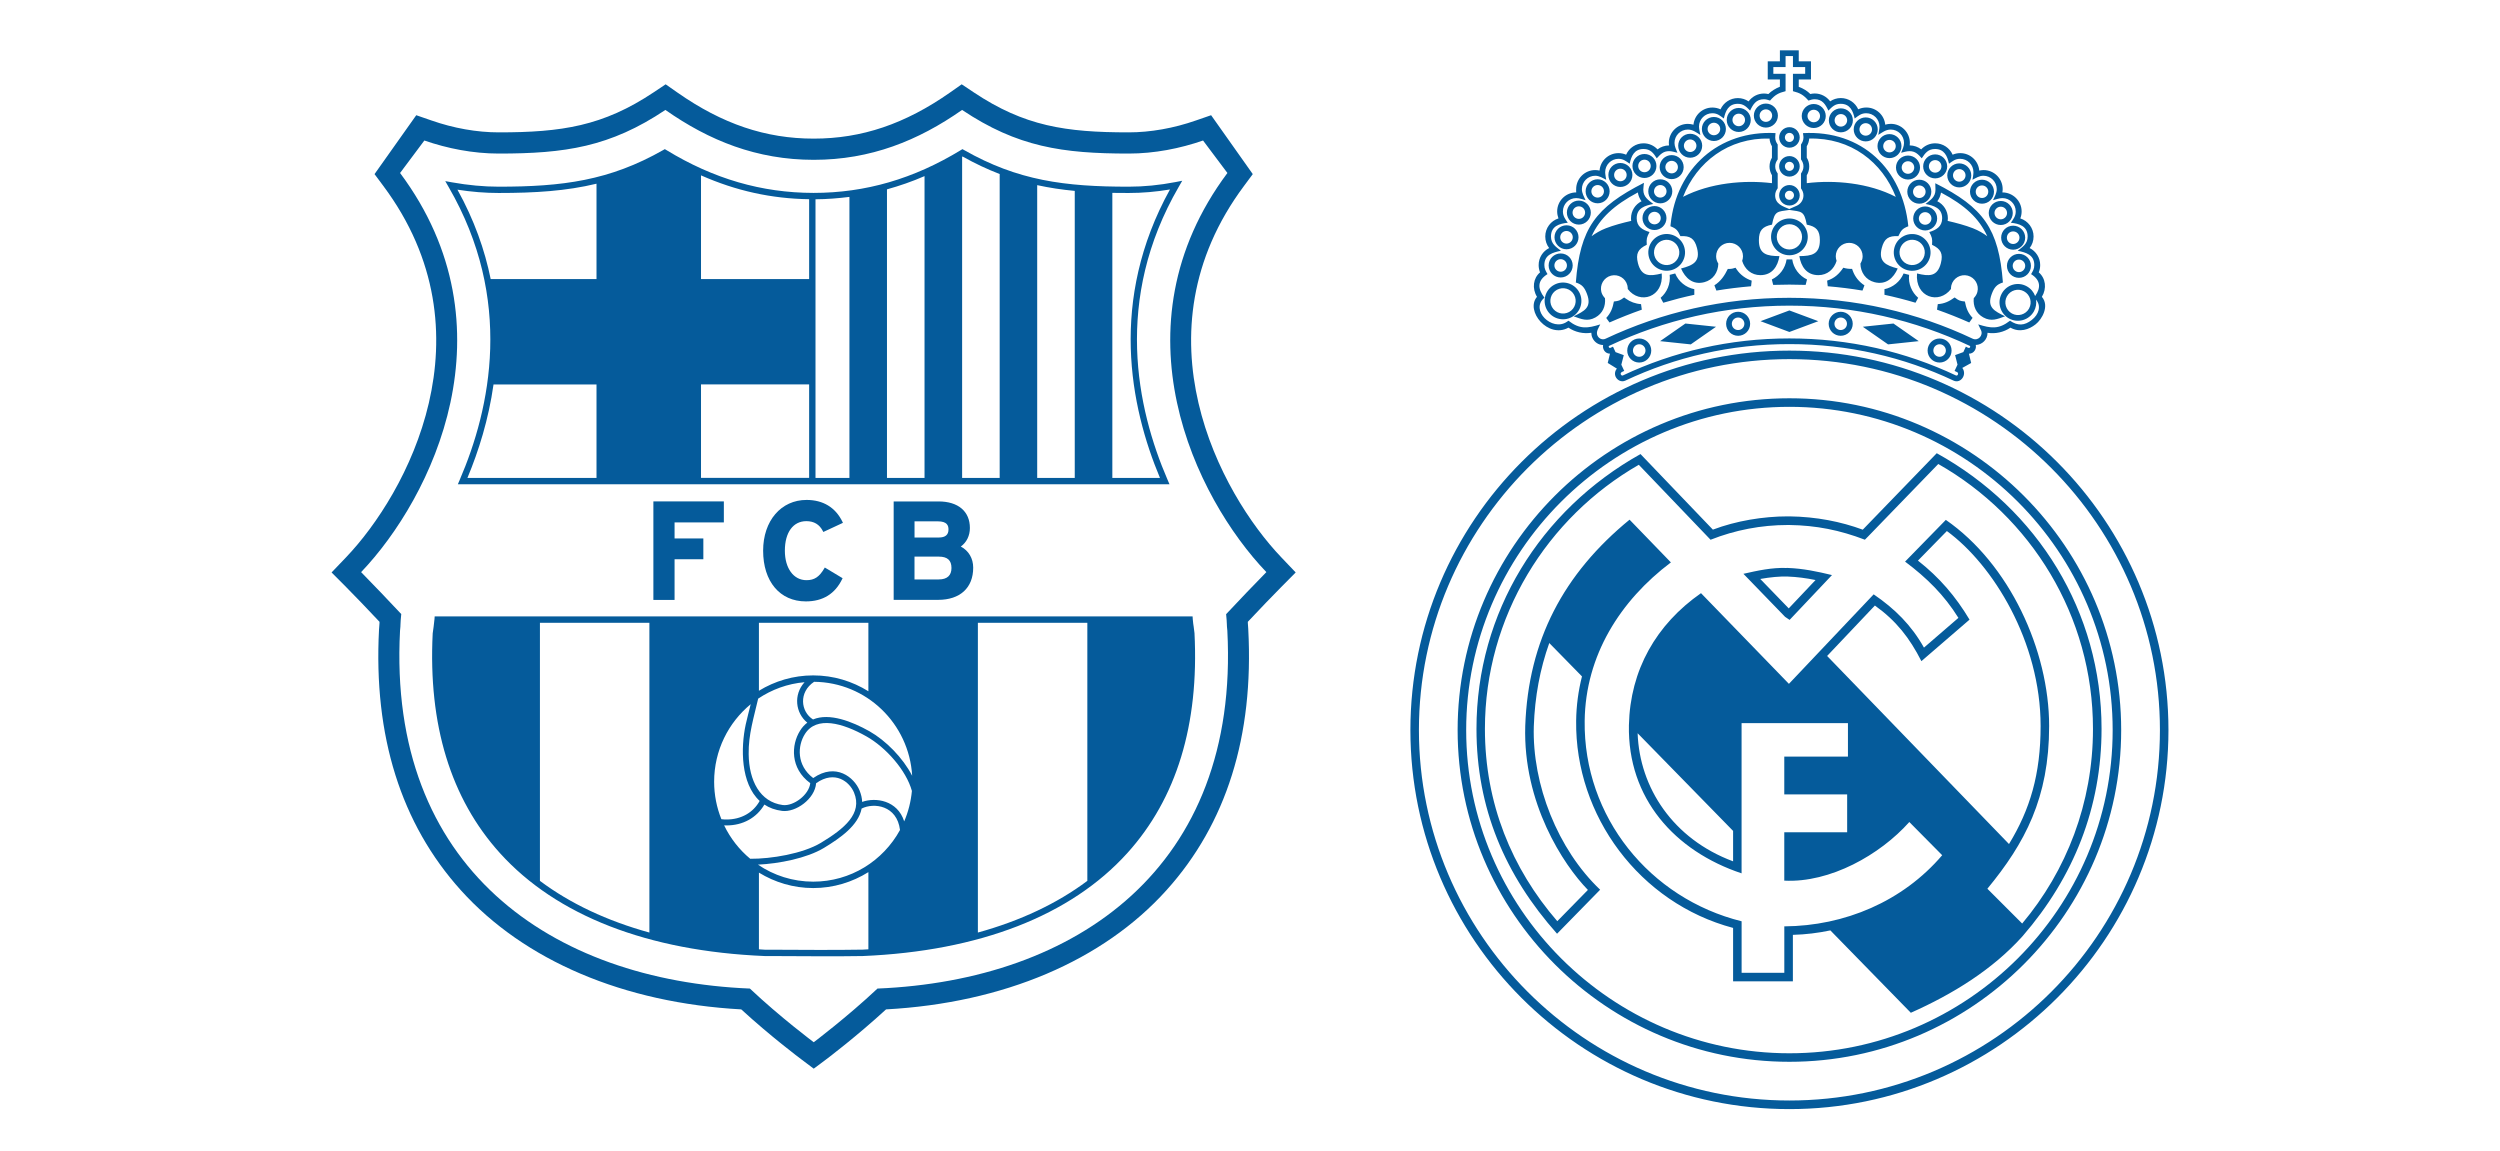 <?xml version="1.0" encoding="UTF-8"?>
<svg id="Capa_1" xmlns="http://www.w3.org/2000/svg" version="1.1" viewBox="0 0 69.5 32">
  <!-- Generator: Adobe Illustrator 29.8.1, SVG Export Plug-In . SVG Version: 2.1.1 Build 2)  -->
  <g>
    <path d="M34.086,17.071c.03.297.013.286.034.46.347,6.603-4.213,9.722-9.726,9.951-.845.795-1.772,1.492-1.772,1.492,0,0-.933-.697-1.775-1.492-5.513-.229-10.076-3.348-9.726-9.951.021-.174.003-.163.034-.46-.317-.338-.839-.887-1.116-1.166,1.976-2.07,4.284-6.802,1.083-11.096l.675-.903c.642.222,1.352.363,2.068.363,1.837,0,3.091-.181,4.633-1.213,1.218.854,2.541,1.387,4.124,1.387s2.905-.533,4.124-1.387c1.541,1.031,2.796,1.213,4.633,1.213.714,0,1.426-.141,2.066-.363l.677.903c-3.203,4.294-.896,9.027,1.083,11.096-.277.279-.8.828-1.116,1.166M34.587,5.164l.24-.324-1.158-1.637-.416.144c-.624.219-1.273.333-1.876.333-1.753,0-2.899-.172-4.311-1.115l-.331-.221-.324.228c-1.25.875-2.454,1.282-3.79,1.282s-2.541-.407-3.79-1.282l-.326-.228-.33.221c-1.412.942-2.56,1.115-4.311,1.115-.603,0-1.252-.114-1.876-.333l-.416-.144-1.16,1.637.241.324c3.066,4.107.663,8.555-1.035,10.332l-.4.418.407.409c.219.218.605.624.926.964-.002.02-.002.037-.002.053-.002.035-.002.064-.009.123l-.003.037c-.157,2.962.61,5.401,2.276,7.25,1.767,1.959,4.529,3.131,7.794,3.311.809.743,1.631,1.36,1.668,1.387l.347.261.349-.261c.037-.027.853-.644,1.661-1.387,3.267-.179,6.028-1.351,7.794-3.311,1.668-1.849,2.433-4.288,2.276-7.25l-.002-.037c-.007-.059-.009-.087-.009-.123-.002-.016-.002-.034-.002-.053.319-.34.707-.745.926-.964l.405-.409-.398-.418c-1.698-1.776-4.101-6.224-1.035-10.332" fill="#055b9b"/>
    <path d="M15.01,17.313h3.043v8.612c-1.18-.326-2.202-.807-3.043-1.437v-7.175ZM20.87,19.576c-.049.203-.1.382-.139.564-.141.654-.141,1.641.388,2.126-.181.326-.515.516-.922.516-.049,0-.097-.002-.143-.009-.129-.322-.201-.672-.201-1.042,0-.869.398-1.646,1.017-2.155M22.367,18.965c-.317.349-.252.86.076,1.125-.077.057-.146.132-.204.228-.243.388-.278,1.04.286,1.454-.034.325-.464.645-.763.608-.638-.084-.94-.681-.949-1.415-.009-.544.144-1.021.264-1.543.376-.252.816-.416,1.291-.457M21.098,17.313h3.043v1.904c-.446-.278-.97-.441-1.534-.441-.552,0-1.068.158-1.509.427v-1.89ZM25.357,21.564c-.259-.501-.733-.979-1.188-1.236-.481-.27-1.113-.519-1.567-.327-.345-.217-.404-.759.03-1.047,1.455.013,2.641,1.161,2.726,2.61M27.185,17.313h3.043v7.175c-.841.63-1.865,1.111-3.043,1.437v-8.612ZM25.137,22.835c-.187-.589-.795-.676-1.169-.542-.003-.101-.028-.21-.074-.322-.146-.354-.652-.782-1.287-.341-.466-.354-.438-.896-.231-1.223.321-.512,1.049-.309,1.713.066.539.304,1.104.941,1.262,1.515-.028.299-.101.583-.215.848M22.607,24.51c-.568,0-1.097-.174-1.536-.473.582-.027,1.354-.176,1.833-.464.465-.281.959-.629,1.049-1.095.339-.171.984-.091,1.067.596-.469.857-1.373,1.436-2.413,1.436M24.141,26.391c-.054.004-.107.007-.16.009-.763.013-1.636.007-2.599.002h-.12c-.056-.003-.109-.007-.164-.011v-2.132c.441.27.957.429,1.509.429.564,0,1.087-.164,1.534-.443v2.146ZM20.13,22.945c.023.002.044.002.067.002.453,0,.837-.21,1.053-.58.136.091.298.151.492.176.381.048.913-.334.946-.77.527-.373.933-.034,1.054.261.241.581-.266,1.001-.92,1.396-.506.304-1.389.449-1.966.444-.303-.251-.552-.569-.726-.93M12.078,17.217c-.009.101-.016.149-.023.203-.009.046-.016.098-.026.188-.127,2.539.501,4.594,1.87,6.109,1.569,1.737,4.113,2.726,7.359,2.861h.123c.539.004,1.051.007,1.532.007.377,0,.733-.002,1.07-.007,3.242-.135,5.786-1.124,7.355-2.861,1.37-1.515,1.998-3.57,1.869-6.115-.009-.085-.016-.136-.023-.183-.009-.054-.016-.102-.025-.203l-.005-.08H12.084l-.005.08Z" fill="#055b9b"/>
    <path d="M12.717,5.273c.395.062.779.092,1.146.092,1.014,0,1.881-.055,2.72-.258v2.651h-2.942c-.164-.809-.457-1.642-.924-2.485M16.583,13.287h-3.589c.312-.747.589-1.627.726-2.599h2.863v2.599ZM19.488,10.687h3.006v2.597h-3.006v-2.597ZM19.488,4.875c.968.429,1.96.649,3.006.663v2.22h-3.006v-2.884ZM22.671,5.54c.319-.002.633-.027.943-.066v7.812h-.943v-7.746ZM24.658,5.264c.352-.098.7-.218,1.044-.368v8.39h-1.044V5.264ZM26.747,4.358s.009-.006.013-.007c.351.198.691.356,1.031.487v8.449h-1.044V4.358ZM28.834,5.147c.339.074.684.126,1.044.16v7.98h-1.044V5.147ZM30.922,5.362c.148.002.3.003.453.003.377,0,.762-.032,1.15-.098-1.699,3.073-1.113,6.027-.278,8.019h-1.324v-7.924ZM12.781,13.34l-.053.123h19.784l-.053-.123c-.86-1.989-1.504-5.016.31-8.146l.097-.169-.189.037c-.439.085-.876.128-1.303.128-1.765,0-3.08-.167-4.573-1.019l-.046-.025-.042.026c-1.312.8-2.651,1.19-4.097,1.191-1.441-.002-2.779-.391-4.09-1.191l-.044-.026-.044.025c-1.495.852-2.808,1.019-4.575,1.019-.412,0-.85-.041-1.298-.121l-.187-.034.095.166c1.811,3.126,1.165,6.15.307,8.139" fill="#055b9b"/>
    <polygon points="20.123 14.523 20.123 13.939 18.164 13.939 18.164 16.678 18.753 16.678 18.753 15.547 19.553 15.547 19.553 14.969 18.753 14.969 18.753 14.523 20.123 14.523" fill="#055b9b"/>
    <path d="M22.416,14.488c.213,0,.365.091.46.276l.012.025.545-.254-.012-.027c-.192-.398-.536-.61-.998-.61-.71,0-1.208.58-1.208,1.411,0,.857.465,1.41,1.188,1.41.473,0,.811-.21,1.01-.622l.011-.023-.495-.297-.014.025c-.141.238-.275.327-.495.327-.36,0-.601-.331-.601-.82,0-.507.229-.821.598-.821" fill="#055b9b"/>
    <path d="M26.1,16.109h-.677v-.635h.677c.238,0,.351.101.351.316,0,.208-.121.318-.351.318M25.423,14.493h.647c.263,0,.298.121.298.226,0,.151-.09.224-.271.224h-.673v-.45ZM26.963,14.678c0-.462-.326-.738-.871-.738h-1.248v2.736h1.236c.61,0,.975-.334.975-.894,0-.259-.125-.471-.344-.588.161-.117.252-.302.252-.516" fill="#055b9b"/>
  </g>
  <path d="M53.801,5.093l.005.181c0,.204-.137.285-.277.396.221.046.463.106.463.398,0,.232-.166.325-.358.382.077.152.089.179.077.355.246.118.312.247.245.512-.097.379-.33.368-.663.285-.059.666.614.87.944.432,0-.036.003-.069.011-.103.052-.199.255-.319.454-.269.2.052.321.255.269.455-.018.069-.053.12-.101.173-.021.221.065.423.266.534.221.123.391.047.604-.031-.291-.146-.514-.242-.368-.625.066-.173.132-.261.309-.315-.116-1.499-.538-2.082-1.881-2.76M54.848,6.346c-.212-.083-.47-.152-.703-.205.004-.024.006-.048.006-.072,0-.208-.12-.388-.294-.475.053-.069.089-.151.103-.241.665.352,1.057.714,1.286,1.214-.108-.08-.24-.159-.398-.221M53.921,9.41c-.184,0-.334.15-.334.335s.15.334.334.334.333-.149.333-.334-.149-.335-.333-.335M53.921,9.919c-.097,0-.174-.078-.174-.174,0-.097.078-.175.174-.175s.174.078.174.175c0,.096-.078.174-.174.174M45.994,5.728c-.184,0-.333.149-.333.335,0,.183.149.332.333.332s.334-.149.334-.332c0-.185-.15-.335-.334-.335M45.994,6.237c-.096,0-.174-.079-.174-.174,0-.097.078-.175.174-.175.097,0,.175.078.175.175,0,.096-.078.174-.175.174M51.171,8.667c-.184,0-.334.15-.334.334s.149.334.334.334.335-.149.335-.334-.15-.334-.335-.334M51.171,9.175c-.096,0-.174-.077-.174-.174s.078-.174.174-.174c.097,0,.175.078.175.174s-.078.174-.175.174M46.854,8.994l.851.09-.702.49-.852-.09.703-.49ZM46.197,7.602c-.333.083-.565.094-.662-.285-.067-.265,0-.394.245-.512-.011-.177,0-.204.077-.355-.191-.056-.357-.149-.357-.382,0-.292.24-.352.461-.398-.14-.111-.277-.193-.277-.397,0-.058.014-.148.018-.191-1.35.687-1.776,1.261-1.894,2.772.176.054.243.142.309.315.146.383-.078.48-.369.625.213.077.383.154.605.031.201-.111.287-.313.266-.534-.047-.053-.082-.103-.101-.173-.051-.2.07-.403.268-.455.2-.051.403.069.454.269.009.034.011.067.012.103.333.441,1.004.23.944-.432M44.643,6.346c-.158.062-.29.142-.397.221.229-.501.621-.863,1.286-1.217.013.091.05.174.103.245-.174.086-.293.266-.293.474,0,.024.001.048.006.072-.234.053-.492.122-.704.205M45.57,9.41c-.184,0-.333.15-.333.335s.149.334.333.334c.185,0,.335-.149.335-.334s-.149-.335-.335-.335M45.57,9.919c-.096,0-.174-.078-.174-.174,0-.097.078-.175.174-.175.097,0,.175.078.175.175,0,.096-.078.174-.175.174M53.853,6.074c0-.185-.149-.335-.333-.335s-.333.15-.333.335c0,.184.149.333.333.333s.333-.15.333-.333M53.344,6.074c0-.097.079-.176.175-.176s.175.079.175.176c0,.095-.078.174-.175.174s-.175-.079-.175-.174M54.624,8.381c.033.181.086.32.214.456l-.092.128c-.294-.13-.593-.249-.897-.356l.021-.154c.187-.012.32-.078.469-.186.122.091.146.097.285.113M49.745,8.63l.804.299-.804.3-.802-.3.802-.299ZM50.235,7.769l-.038.151c-.149-.005-.3-.008-.452-.008-.15,0-.302.003-.451.008l-.037-.151c.217-.104.375-.311.41-.558h.157c.035.247.194.454.411.558M45.621,8.455l.021.154c-.305.108-.604.226-.898.356l-.091-.126c.128-.137.18-.277.213-.457.138-.017.163-.023.285-.113l.048.034c.12.088.269.142.422.152M48.697,7.802l-.017.156c-.325.028-.647.067-.964.12l-.056-.146c.179-.114.283-.27.373-.456h.049c.06,0,.109-.016.166-.033l.033.049c.097.144.246.255.417.31M47.102,8.039v.156c-.292.063-.579.137-.863.221l-.074-.137c.181-.155.28-.392.252-.638l.153-.039c.094.228.297.389.531.437M51.832,7.932l-.055.146c-.319-.053-.641-.093-.966-.12l-.017-.156c.204-.066.332-.186.45-.359.087.026.153.033.244.032l.019.053c.059.164.174.309.325.405M45.839,7.144c.071.273.348.437.622.367.272-.07.438-.347.367-.622-.07-.273-.349-.438-.622-.368-.273.071-.437.349-.367.623M46.674,6.93c.049.187-.064.38-.253.428-.189.049-.38-.065-.429-.253-.048-.189.065-.38.254-.428.187-.048.379.065.427.254M50.256,6.585c0-.282-.229-.511-.511-.511s-.51.229-.51.511.229.511.51.511.511-.228.511-.511M49.394,6.585c0-.194.157-.352.351-.352.195,0,.352.158.352.352s-.157.351-.352.351c-.193,0-.351-.157-.351-.351M48.32,8.667c-.185,0-.334.149-.334.334s.149.334.334.334.334-.149.334-.334-.15-.334-.334-.334M48.32,9.175c-.097,0-.175-.077-.175-.174s.078-.174.175-.174c.096,0,.174.078.174.174s-.078.174-.174.174M52.663,6.89c-.07.274.095.552.367.622.274.07.553-.094.624-.367.069-.274-.095-.552-.369-.623-.274-.07-.552.094-.622.368M53.498,7.105c-.049.188-.24.302-.428.253-.188-.048-.3-.24-.253-.428.049-.189.24-.301.428-.254.189.049.302.24.253.428M52.638,8.994l.703.49-.853.09-.702-.49.852-.09ZM53.325,8.279l-.074.137c-.283-.084-.571-.158-.863-.221v-.156c.234-.048.437-.209.532-.437l.153.039c-.027.246.073.483.252.638M43.892,6.244c.183,0,.333-.15.333-.334s-.15-.334-.333-.334c-.185,0-.333.15-.333.334s.148.334.333.334M43.892,5.736c.097,0,.174.078.174.174s-.077.175-.174.175-.175-.079-.175-.175.078-.174.175-.174M45.716,4.948c.184,0,.333-.149.333-.334s-.148-.333-.333-.333-.334.149-.334.333.15.334.334.334M45.716,4.439c.097,0,.174.078.174.175s-.077.174-.174.174-.174-.077-.174-.174.078-.175.174-.175M45.046,5.198c.184,0,.335-.149.335-.334s-.15-.333-.335-.333-.333.148-.333.333.149.334.333.334M45.046,4.69c.097,0,.175.077.175.174,0,.097-.078.175-.175.175-.096,0-.174-.078-.174-.175,0-.096.078-.174.174-.174M44.415,5.652c.184,0,.333-.149.333-.334,0-.183-.149-.334-.333-.334s-.335.15-.335.334c0,.185.15.334.335.334M44.415,5.144c.096,0,.175.077.175.174,0,.097-.079.175-.175.175-.097,0-.175-.078-.175-.175,0-.096.078-.174.175-.174M45.822,5.319c0,.184.15.334.334.334s.334-.15.334-.334-.149-.334-.334-.334-.334.149-.334.334M46.156,5.144c.097,0,.174.078.174.175,0,.095-.078.174-.174.174-.096,0-.175-.079-.175-.174,0-.097.079-.175.175-.175M46.472,4.98c.185,0,.334-.15.334-.334,0-.185-.149-.334-.334-.334s-.334.149-.334.334c0,.184.15.334.334.334M46.472,4.471c.096,0,.174.078.174.175s-.078.174-.174.174-.175-.078-.175-.174.078-.175.175-.175M47.646,3.92c.185,0,.334-.149.334-.334s-.149-.334-.334-.334-.334.15-.334.334.151.334.334.334M47.646,3.412c.096,0,.176.077.176.174s-.08.174-.176.174c-.096,0-.175-.078-.175-.174s.079-.174.175-.174M46.987,4.385c.185,0,.334-.15.334-.334s-.149-.332-.334-.332-.333.148-.333.332.149.334.333.334M46.987,3.877c.096,0,.174.079.174.174,0,.097-.078.175-.174.175s-.175-.078-.175-.175c0-.095.078-.174.175-.174M43.387,7.714c.184,0,.334-.151.334-.335s-.149-.333-.334-.333-.335.148-.335.333.151.335.335.335M43.387,7.205c.097,0,.174.08.174.174,0,.097-.078.175-.174.175s-.175-.078-.175-.175c0-.095.078-.174.175-.174M49.745,11.072c-5.075,0-9.223,4.137-9.223,9.223s4.149,9.223,9.223,9.223,9.224-4.149,9.224-9.223-4.15-9.223-9.224-9.223M49.745,29.281c-4.943,0-8.985-4.043-8.985-8.985s4.042-8.986,8.985-8.986,8.987,4.032,8.987,8.986-4.044,8.985-8.987,8.985M53.841,12.6l-2.056,2.125c-.606-.223-1.287-.36-2.038-.37h-.045c-.689,0-1.44.125-2.084.369l-2.012-2.101c-2.788,1.56-4.56,4.408-4.56,7.64,0,2.203.791,4.064,2.24,5.695l1.198-1.224c-1.181-1.121-1.893-2.929-1.844-4.546.029-.821.172-1.592.43-2.312l.909.928c-.101.397-.157.811-.162,1.234-.034,2.639,1.764,5.067,4.363,5.758v1.485h1.662v-1.292c.354-.01.702-.052,1.042-.124l2.237,2.29c1.162-.517,2.271-1.197,3.109-2.132,1.421-1.64,2.193-3.579,2.193-5.762,0-3.25-1.769-6.102-4.582-7.662M56.216,25.674l-.967-.967c1.04-1.265,1.717-2.516,1.717-4.523,0-2.109-1.106-4.51-2.872-5.731l-1.133,1.16c.602.452,1.085.925,1.483,1.564l-.958.827c-.35-.625-.808-1.078-1.398-1.481l-2.356,2.488-2.444-2.521c-1.243.867-1.97,2.133-2.004,3.67-.04,2.033,1.273,3.499,3.132,4.119v-4.176h2.957v.931h-1.77v1.05h1.748v1.053h-1.748v1.345c1.273.066,2.664-.718,3.476-1.63l.914.923c-1.097,1.286-2.713,1.967-4.389,1.978v1.291h-1.187v-1.432c-2.558-.636-4.397-2.906-4.363-5.571.022-1.818.986-3.343,2.397-4.406l-1.149-1.188c-1.833,1.502-2.816,3.355-2.9,5.735-.065,2.142,1.057,3.856,1.742,4.558l-.851.869c-1.266-1.465-2.012-3.274-2.012-5.345,0-3.128,1.73-5.881,4.278-7.343l1.995,2.084c.683-.271,1.41-.41,2.146-.41h.043c.746.01,1.405.143,2.101.409l.099-.1,1.941-2.005c2.571,1.461,4.301,4.215,4.301,7.365,0,2.061-.736,3.944-1.97,5.412M50.794,18.236l1.328-1.402c.595.425.964.9,1.293,1.546l1.338-1.154c-.388-.649-.837-1.172-1.434-1.641l.804-.822c1.28.935,2.606,3.073,2.606,5.421,0,1.343-.295,2.323-.879,3.28l-5.056-5.228ZM48.18,23.099v.846c-1.673-.623-2.6-2.047-2.654-3.561l2.654,2.715ZM49.667,15.79c-.404-.016-.81.073-1.2.162l1.158,1.196.126.085,1.178-1.246c-.407-.099-.806-.183-1.227-.198h-.035ZM49.727,16.913l-.792-.818c.275-.049.546-.075.762-.067.265.01.524.045.775.097l-.745.788ZM49.745,9.747c-5.808,0-10.536,4.74-10.536,10.549s4.728,10.537,10.536,10.537,10.538-4.739,10.538-10.537-4.728-10.549-10.538-10.549M49.745,30.594c-5.677,0-10.299-4.632-10.299-10.299s4.622-10.311,10.299-10.311,10.301,4.633,10.301,10.311-4.622,10.299-10.301,10.299M48.337,3.669c.185,0,.334-.15.334-.334,0-.185-.148-.334-.334-.334-.184,0-.334.149-.334.334s.15.334.334.334M48.337,3.16c.097,0,.175.077.175.175,0,.095-.079.174-.175.174s-.175-.079-.175-.174c0-.097.079-.175.175-.175M43.883,6.595c0-.184-.15-.332-.334-.332s-.334.149-.334.332c0,.185.149.335.334.335s.334-.15.334-.335M43.374,6.595c0-.095.078-.174.174-.174.096,0,.175.079.175.174,0,.098-.079.177-.175.177-.097,0-.174-.079-.174-.177M43.699,8.813c.246-.137.337-.447.201-.694-.136-.246-.447-.338-.695-.201-.247.135-.337.446-.201.694.136.247.447.337.694.201M43.283,8.056c.17-.093.384-.032.477.139.094.17.032.385-.138.478-.171.093-.384.032-.478-.139-.094-.17-.032-.384.139-.478M43.602,9.108c.185.126.413.178.637.143,0,.049.01.099.032.145.056.12.171.195.295.195-.023.11.054.241.191.241l-.062.258.255.158c-.054.06-.07.15-.034.228.045.094.157.157.269.105,1.386-.655,2.927-1.015,4.561-1.015s3.177.36,4.563,1.015c.2.093.382-.169.243-.353l.246-.137-.062-.258c.137,0,.216-.133.19-.243.177-.004.33-.153.327-.338.224.035.452-.017.637-.143.256.143.515.053.698-.091.182-.141.392-.514.176-.766.141-.234.106-.517-.087-.68.026-.063.04-.131.04-.202,0-.208-.119-.386-.293-.474.069-.088.109-.2.109-.321,0-.236-.156-.435-.369-.503.024-.06.037-.126.037-.194,0-.292-.243-.529-.536-.529.006-.03.009-.06.009-.091,0-.292-.237-.53-.531-.53-.041,0-.081.006-.12.014-.023-.272-.251-.485-.528-.485-.075,0-.147.015-.212.044-.082-.187-.269-.317-.485-.317-.154,0-.292.065-.389.169-.088-.069-.199-.109-.319-.111.002-.023.004-.046.004-.069,0-.294-.237-.53-.529-.53-.054,0-.106.009-.156.023-.025-.268-.251-.477-.526-.477-.08,0-.157.018-.225.05-.082-.184-.267-.313-.484-.313-.11,0-.212.034-.296.092-.097-.132-.253-.219-.429-.219-.041,0-.083.006-.122.015-.081-.082-.182-.148-.322-.2v-.205h.34v-.504h-.34v-.305h-.524v.305h-.338v.504h.338v.202c-.109.042-.24.121-.321.204-.039-.009-.08-.015-.121-.015-.177,0-.332.087-.428.219-.086-.058-.188-.092-.298-.092-.216,0-.4.129-.483.313-.068-.032-.145-.05-.226-.05-.274,0-.5.208-.526.477-.05-.015-.102-.023-.156-.023-.292,0-.529.237-.529.53,0,.023.002.047.005.069-.12.001-.231.042-.319.11-.097-.104-.235-.169-.388-.169-.216,0-.403.13-.485.317-.065-.029-.137-.044-.212-.044-.277,0-.505.213-.527.485-.039-.009-.079-.014-.121-.014-.292,0-.529.238-.529.53,0,.031-.003.06.002.091-.292,0-.53.237-.53.529,0,.068.014.133.036.194-.213.068-.367.267-.367.503,0,.122.04.233.108.321-.174.087-.292.266-.292.474,0,.071.014.139.039.202-.192.163-.227.446-.085.68-.336.391.312,1.171.873.857M54.766,9.655c-.022.046-.101-.012-.115-.019l-.07.152-.229.084.067.265-.082.175.071.033c.054.026.018.116-.034.092-1.407-.663-2.97-1.029-4.629-1.029s-3.221.366-4.628,1.029c-.017.008-.041.005-.058-.028-.026-.06.065-.082.095-.097l-.081-.174.068-.265-.229-.084-.071-.152-.072.034c-.035.015-.066-.042-.035-.056,1.523-.718,3.217-1.118,5.012-1.118s3.49.4,5.013,1.118c.008.003.019.016.008.04M43.021,7.621c-.049-.085-.088-.147-.088-.252,0-.291.24-.351.461-.398-.141-.11-.277-.193-.277-.397,0-.291.239-.359.467-.381-.07-.105-.135-.183-.135-.316,0-.205.165-.37.37-.37.083,0,.189.038.26.058-.045-.098-.103-.196-.103-.307,0-.205.166-.372.37-.372.116,0,.207.062.307.112-.005-.033-.029-.152-.029-.212,0-.205.166-.371.37-.371.132,0,.208.065.311.136.045-.21.126-.409.386-.409.193,0,.277.116.367.259.101-.11.179-.199.343-.199.074,0,.167.029.232.045-.036-.088-.082-.178-.082-.273,0-.206.166-.372.371-.372.138,0,.236.08.348.15-.005-.032-.038-.167-.038-.232,0-.206.166-.372.371-.372.14,0,.216.07.32.147.046-.207.126-.409.388-.409.163,0,.239.085.342.189.08-.17.166-.316.384-.316.06,0,.115.019.17.037.143-.163.237-.212.432-.261v-.484h-.34v-.186h.34v-.307h.205v.307h.34v.186h-.34v.484c.195.05.288.099.431.261.056-.018.111-.037.171-.037.218,0,.303.146.383.316.104-.104.181-.189.342-.189.263,0,.342.2.389.409.103-.077.181-.147.32-.147.205,0,.37.166.37.372,0,.064-.028.197-.033.23.111-.069.208-.148.345-.148.205,0,.37.165.37.372,0,.096-.046.185-.081.273.065-.016.158-.045.232-.045.165,0,.243.088.342.199.092-.142.177-.259.369-.259.26,0,.342.2.388.409.102-.073.176-.136.309-.136.205,0,.371.166.371.371,0,.06-.021.178-.027.212.101-.052.188-.112.304-.112.205,0,.371.167.371.372,0,.112-.059.209-.104.307.072-.019.178-.058.262-.058.205,0,.37.166.37.37,0,.133-.065.211-.136.316.228.022.467.091.467.381,0,.204-.136.288-.277.397.223.047.462.107.462.398,0,.105-.039.167-.089.252.266.168.277.373.112.609-.04-.112-.121-.209-.233-.271-.246-.137-.558-.047-.694.201-.136.247-.045.557.201.694.248.136.558.046.694-.201.055-.102.075-.216.057-.323.152.18.077.412-.116.563-.206.162-.39.171-.607.023-.318.246-.53.212-.884.102l.078.164c.067.142-.08.304-.232.234-1.536-.728-3.27-1.137-5.1-1.137s-3.554.407-5.107,1.138c-.084.039-.182.003-.224-.087-.05-.107.036-.222.078-.312-.353.11-.565.144-.884-.102l-.048.032c-.405.275-1.032-.328-.62-.673-.196-.255-.201-.474.081-.653M56.409,8.576c-.094.17-.307.233-.478.139-.17-.094-.232-.308-.138-.477.093-.17.308-.233.476-.139.171.094.233.307.139.477M49.092,3.547c.183,0,.334-.149.334-.333,0-.185-.151-.335-.334-.335s-.335.15-.335.335c0,.184.151.333.335.333M49.092,3.04c.096,0,.174.077.174.174,0,.096-.078.174-.174.174-.097,0-.175-.078-.175-.174,0-.097.078-.174.175-.174M53.023,5.33c0,.184.15.333.334.333.185,0,.334-.149.334-.333s-.149-.334-.334-.334c-.184,0-.334.15-.334.334M53.532,5.33c0,.097-.078.175-.175.175-.096,0-.175-.078-.175-.175,0-.096.079-.175.175-.175.097,0,.175.079.175.175M54.467,5.21c.185,0,.334-.15.334-.334s-.149-.334-.334-.334c-.184,0-.333.15-.333.334s.149.334.333.334M54.467,4.701c.096,0,.175.078.175.174s-.079.176-.175.176c-.096,0-.174-.08-.174-.176s.078-.174.174-.174M55.793,7.39c0,.185.149.334.334.334s.333-.15.333-.334c0-.184-.149-.333-.333-.333s-.334.149-.334.333M56.127,7.216c.096,0,.174.078.174.174,0,.097-.078.175-.174.175-.097,0-.174-.078-.174-.175,0-.096.077-.174.174-.174M52.527,4.396c.184,0,.334-.149.334-.334s-.15-.334-.334-.334-.333.15-.333.334.148.334.333.334M52.527,3.889c.096,0,.175.077.175.174s-.079.174-.175.174-.174-.078-.174-.174.077-.174.174-.174M52.708,4.657c0,.184.15.334.335.334s.334-.149.334-.334-.15-.333-.334-.333-.335.148-.335.333M53.042,4.482c.096,0,.174.078.174.175s-.078.175-.174.175-.175-.078-.175-.175.079-.175.175-.175M55.632,6.607c0,.185.149.335.333.335.185,0,.335-.149.335-.335,0-.183-.15-.333-.335-.333-.184,0-.333.149-.333.333M55.965,6.433c.097,0,.176.077.176.174,0,.097-.079.176-.176.176-.096,0-.174-.078-.174-.176,0-.095.077-.174.174-.174M55.287,5.921c0,.185.15.334.335.334s.333-.151.333-.334c0-.185-.149-.334-.333-.334s-.335.148-.335.334M55.622,5.746c.096,0,.174.079.174.175s-.079.176-.174.176c-.097,0-.175-.08-.175-.176,0-.097.079-.175.175-.175M55.1,5.663c.184,0,.333-.148.333-.334,0-.184-.15-.333-.333-.333s-.334.149-.334.333c0,.185.15.334.334.334M55.1,5.155c.096,0,.174.078.174.174,0,.097-.078.175-.174.175-.097,0-.175-.078-.175-.175,0-.096.078-.174.175-.174M53.798,4.959c.185,0,.334-.149.334-.334,0-.184-.149-.333-.334-.333s-.334.15-.334.333.149.334.334.334M53.798,4.451c.097,0,.174.077.174.174s-.077.175-.174.175c-.096,0-.175-.078-.175-.175s.079-.174.175-.174M49.746,4.91c.157,0,.286-.128.286-.286s-.129-.285-.286-.285c-.158,0-.286.127-.286.285s.128.286.286.286M49.746,4.498c.07,0,.127.056.127.126,0,.07-.057.127-.127.127-.07,0-.126-.056-.126-.127s.056-.126.126-.126M49.746,5.714c.157,0,.286-.127.286-.284s-.129-.286-.286-.286c-.158,0-.286.128-.286.286s.128.284.286.284M49.746,5.303c.07,0,.127.055.127.126,0,.069-.057.126-.127.126-.07,0-.126-.057-.126-.126,0-.071.056-.126.126-.126M49.42,5.236v-.412c-.043-.062-.069-.12-.069-.197,0-.077.026-.136.069-.197v-.412c-.043-.062-.069-.12-.069-.197l.008-.121c-1.58-.083-2.756.984-2.915,2.53l-.006.06c.164.064.202.112.277.275.272-.015.394.066.462.331.098.38-.11.481-.444.568.116.265.326.463.645.381.244-.063.386-.273.391-.516-.038-.064-.061-.129-.061-.205,0-.206.168-.373.373-.373.206,0,.374.167.374.373,0,.045-.01.086-.023.129.07.231.257.396.506.396.33,0,.484-.245.53-.529-.344-.002-.571-.049-.571-.44,0-.273.097-.383.365-.435.074-.391.145-.357.482-.409.336.052.411.018.484.409.267.052.364.162.364.435,0,.391-.226.438-.571.44.046.285.2.529.529.529.25,0,.437-.165.507-.396-.014-.043-.023-.084-.023-.129,0-.206.167-.373.373-.373.206,0,.374.167.374.373,0,.076-.024.14-.062.205.005.243.148.453.392.516.319.082.529-.116.645-.381-.332-.087-.541-.189-.444-.568.069-.264.19-.346.462-.331.076-.162.113-.211.277-.275-.161-1.583-1.283-2.679-2.929-2.589l.012.086.002.034c0,.077-.027.135-.069.197v.412c.042.062.069.12.069.197,0,.077-.027.135-.069.197v.412c.042.062.069.12.069.197,0,.128-.077.238-.188.287l-.207.091c-.178-.074-.392-.142-.392-.378,0-.077.026-.135.069-.197M49.261,4.382c-.043.071-.068.155-.068.245s.025.174.068.246v.219c-.769-.093-1.718-.01-2.472.38.378-.964,1.259-1.649,2.404-1.62.005.078.03.152.067.214v.316ZM50.228,4.873c.044-.072.069-.156.069-.246s-.025-.174-.069-.245v-.316c.039-.064.062-.136.068-.214,1.158-.03,2.032.655,2.407,1.621-.754-.391-1.706-.475-2.475-.381v-.219ZM51.867,3.931c.185,0,.334-.15.334-.334s-.15-.333-.334-.333-.334.149-.334.333.15.334.334.334M51.867,3.424c.096,0,.175.077.175.174s-.078.174-.175.174-.174-.077-.174-.174.078-.174.174-.174M51.176,3.679c.184,0,.334-.15.334-.334s-.15-.333-.334-.333-.334.149-.334.333.149.334.334.334M51.176,3.171c.096,0,.175.078.175.174s-.079.175-.175.175-.174-.079-.174-.175.078-.174.174-.174M49.746,4.106c.157,0,.286-.127.286-.285s-.129-.286-.286-.286c-.158,0-.286.129-.286.286s.128.285.286.285M49.746,3.694c.07,0,.127.056.127.127,0,.069-.057.126-.127.126-.07,0-.126-.057-.126-.126,0-.071.056-.127.126-.127M50.422,3.559c.184,0,.334-.15.334-.334s-.15-.334-.334-.334-.334.15-.334.334.15.334.334.334M50.422,3.051c.097,0,.175.078.175.174s-.078.174-.175.174-.174-.078-.174-.174.077-.174.174-.174" fill="#055b9b"/>
</svg>